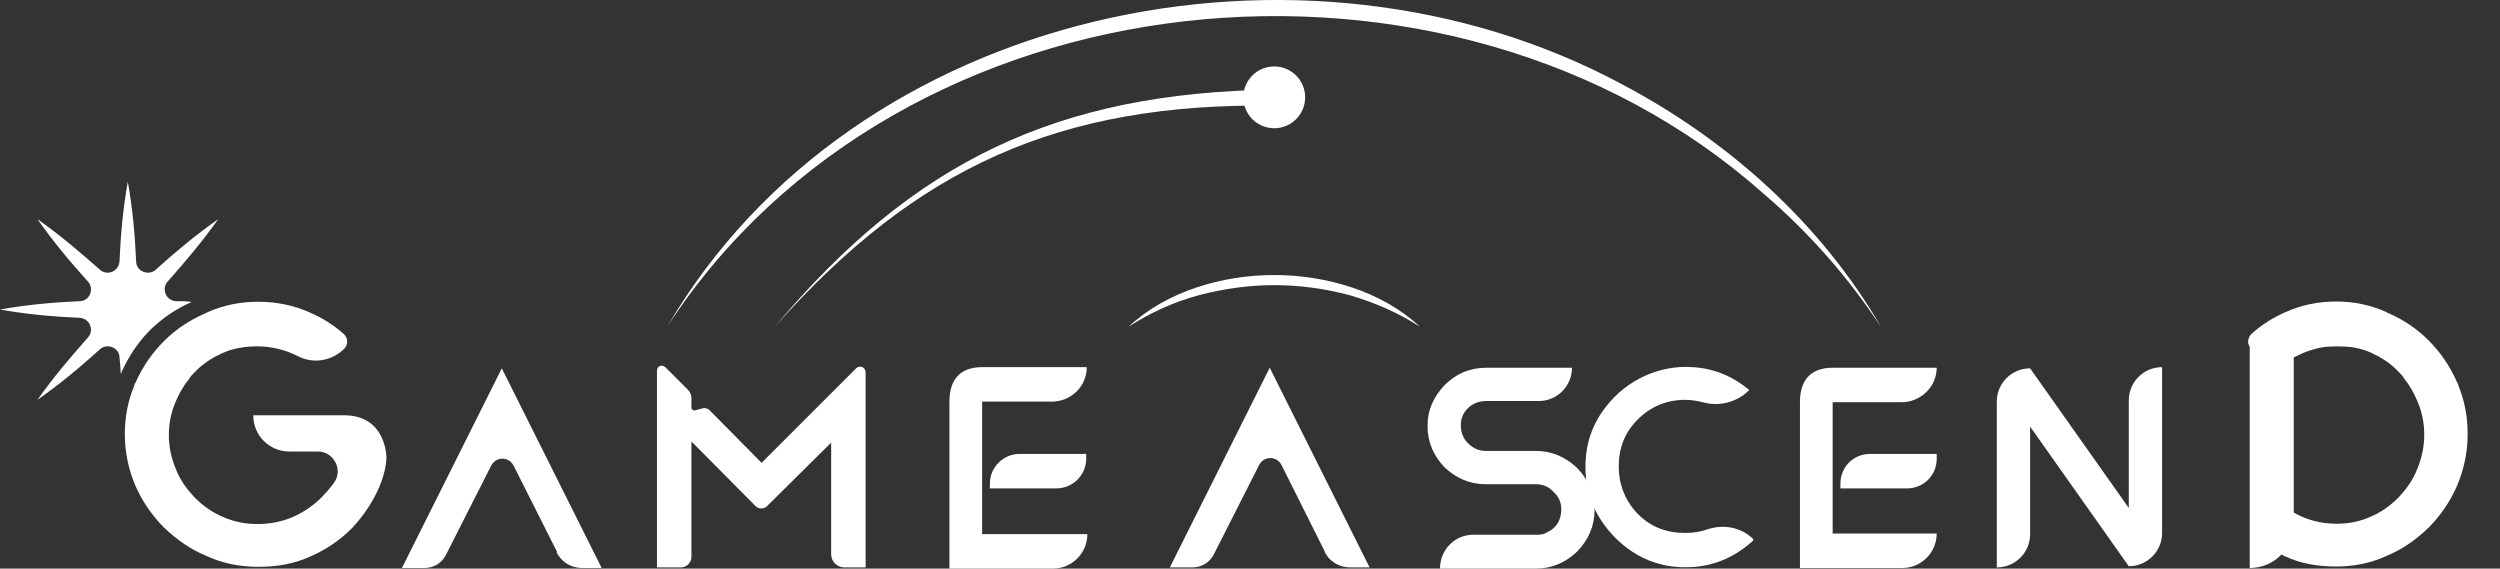 <svg width="532" height="121" viewBox="0 0 532 121" fill="none" xmlns="http://www.w3.org/2000/svg">
<rect x="0" y="0" width="532" height="121" fill="#333333" stroke="none"/>
<path d="M453.008 85.21V108.101L432.007 78.381C428.085 78.381 424.922 81.543 424.922 85.463V120.747C428.844 120.747 432.007 117.586 432.007 113.665V90.775L453.008 120.494C456.93 120.494 460.093 117.333 460.093 113.412V78.128C456.171 78.128 453.008 81.29 453.008 85.21Z" fill="white"/>
<path d="M162.068 98.489L150.808 87.108C150.808 87.108 150.049 86.728 149.669 86.855L147.771 87.36C147.771 87.36 147.139 87.234 147.139 86.855V84.705C147.139 84.072 146.886 83.44 146.38 82.934L141.572 78.129C140.939 77.496 139.801 77.876 139.801 78.887V120.747H144.861C146.127 120.747 147.139 119.736 147.139 118.471V93.937L160.802 107.721C161.435 108.354 162.574 108.354 163.206 107.721L176.87 94.19V117.965C176.87 119.483 178.135 120.747 179.653 120.747H184.208V79.267C184.208 78.129 182.943 77.623 182.184 78.381L162.194 98.363L162.068 98.489Z" fill="white"/>
<path d="M208.997 113.665V85.463H223.8C227.975 85.463 231.264 82.175 231.264 78.128H208.997C205.202 78.128 202.039 79.899 202.039 85.463V121H224.053C228.101 121 231.391 117.712 231.391 113.665H209.377C209.377 113.665 209.124 113.665 208.997 113.665Z" fill="white"/>
<path d="M216.974 96.593H231.144V97.605C231.144 101.146 228.234 103.928 224.818 103.928H210.648V102.916C210.648 99.375 213.558 96.593 216.974 96.593Z" fill="white"/>
<path d="M389.99 113.539V85.59H404.665C408.714 85.59 412.13 82.302 412.13 78.255H389.99C386.194 78.255 383.031 80.025 383.031 85.59V120.874H404.792C408.84 120.874 412.13 117.586 412.13 113.539H390.369C390.369 113.539 390.116 113.539 389.99 113.539Z" fill="white"/>
<path d="M397.966 96.592H412.136V97.604C412.136 101.145 409.353 103.927 405.81 103.927H391.641V102.916C391.641 99.374 394.424 96.592 397.966 96.592Z" fill="white"/>
<path d="M118.548 117.459L109.312 99.122C108.3 97.098 105.517 97.098 104.505 99.122L94.889 118.091C94.004 119.862 92.233 120.874 90.335 120.874H85.527L106.782 78.381L128.037 120.874H123.862C121.584 120.874 119.434 119.609 118.421 117.459H118.548Z" fill="white"/>
<path d="M281.962 117.459L272.726 98.995C271.714 96.972 268.931 96.972 267.919 98.995L258.304 117.965C257.418 119.736 255.647 120.747 253.749 120.747H248.941L270.196 78.255L291.451 120.747H287.276C284.998 120.747 282.848 119.483 281.835 117.333L281.962 117.459Z" fill="white"/>
<path d="M82.233 97.098C82.233 100.892 80.082 106.836 74.895 112.4C72.239 115.056 69.202 117.079 65.913 118.47C62.623 119.988 58.954 120.62 54.906 120.62C50.984 120.62 47.315 119.862 44.026 118.344C40.61 116.953 37.7 114.929 34.916 112.274C32.26 109.618 30.235 106.583 28.844 103.421C27.326 99.88 26.566 96.213 26.566 92.419C26.566 88.751 27.199 85.337 28.591 82.048C28.591 81.796 28.717 81.543 28.844 81.416C30.362 78.001 32.386 75.093 34.916 72.564C37.447 70.034 40.357 68.137 43.52 66.746C43.646 66.746 43.899 66.62 44.026 66.493C47.441 64.976 50.984 64.217 54.906 64.217C58.954 64.217 62.497 64.976 65.913 66.493C68.57 67.631 70.973 69.149 73.124 71.046C74.136 71.931 74.136 73.449 73.124 74.334C70.467 76.863 66.545 77.496 63.256 75.725C60.726 74.46 57.816 73.702 54.779 73.702C52.249 73.702 49.719 74.081 47.441 75.093C45.417 75.978 43.646 77.116 42.128 78.507C41.875 78.76 41.622 79.013 41.369 79.266C40.989 79.646 40.483 80.151 40.23 80.657C39.092 82.048 38.206 83.566 37.447 85.337C36.435 87.613 35.929 90.016 35.929 92.545C35.929 95.074 36.435 97.477 37.447 99.88C38.332 102.156 39.724 104.053 41.369 105.824C43.267 107.721 45.291 109.112 47.441 109.997C49.719 111.009 52.123 111.515 54.779 111.515C59.84 111.515 64.268 109.744 68.064 106.203C68.57 105.697 70.467 103.8 71.353 102.283C72.871 99.627 70.847 96.086 67.684 96.086H61.611C57.31 96.086 53.894 92.671 53.894 88.372H73.251C82.233 88.372 82.233 97.351 82.233 97.351V97.098Z" fill="white"/>
<path d="M373.06 114.93C373.06 114.93 373.06 114.93 373.06 115.056C369.391 118.344 365.343 120.241 360.662 120.621C356.613 121 353.577 120.115 353.577 120.115C349.908 119.229 346.618 117.332 343.709 114.424C339.534 110.124 337.383 105.192 337.383 99.374C337.383 94.569 338.774 90.269 341.811 86.475C346.112 80.91 353.071 77.622 360.156 78.128C364.71 78.381 368.632 80.025 372.175 82.934V83.06C369.644 85.59 365.849 86.601 362.306 85.59C361.168 85.337 360.029 85.084 358.637 85.084C354.715 85.084 351.3 86.475 348.516 89.257C345.733 92.039 344.468 95.328 344.468 99.248C344.468 103.168 345.859 106.583 348.516 109.365C351.3 112.147 354.589 113.412 358.637 113.412C360.282 113.412 361.927 113.159 363.318 112.653C366.734 111.515 370.403 112.147 373.06 114.677V114.93Z" fill="white"/>
<path d="M307.446 99.501C305.043 96.972 303.777 94.063 303.777 90.648C303.777 87.234 305.043 84.452 307.446 81.922C309.85 79.519 312.76 78.255 316.302 78.255H334.521C334.521 82.175 331.358 85.337 327.436 85.337H316.302C315.543 85.337 314.784 85.463 314.152 85.716C313.519 85.969 312.886 86.349 312.38 86.855C311.874 87.36 311.495 87.866 311.242 88.499C310.989 89.131 310.862 89.763 310.862 90.522C310.862 92.04 311.368 93.304 312.38 94.316C313.519 95.454 314.784 95.96 316.176 95.96H326.803C330.219 95.96 333.129 97.225 335.659 99.627C338.063 102.157 339.328 105.066 339.328 108.48C339.328 111.895 338.063 114.803 335.659 117.333C333.129 119.736 330.219 121 326.803 121H306.434C306.434 116.953 309.597 113.792 313.519 113.792H326.803C327.562 113.792 328.321 113.792 328.954 113.412C329.713 113.033 330.219 112.78 330.725 112.274C331.231 111.768 331.611 111.262 331.864 110.504C332.117 109.871 332.243 109.112 332.243 108.354C332.243 106.963 331.737 105.698 330.599 104.686C329.587 103.548 328.321 103.042 326.803 103.042H316.176C312.76 103.042 309.85 101.777 307.32 99.375L307.446 99.501Z" fill="white"/>
<path d="M505.057 73.702C505.057 68.517 500.376 64.344 494.683 64.344C484.554 67.083 476.781 70.971 478.742 73.702V120.874C483.929 120.874 488.104 116.7 488.104 111.515V73.702H496.581H505.057Z" fill="white"/>
<path d="M480.577 99.165C480.577 102.958 480.577 101.372 480.933 110.832C483.553 113.487 483.054 117.014 486.299 118.404C489.544 119.921 493.163 120.554 497.157 120.554C501.026 120.554 504.645 119.795 507.89 118.278C511.26 116.887 514.13 114.864 516.876 112.209C519.497 109.554 521.494 106.52 522.867 103.359C524.364 99.819 525.113 96.153 525.113 92.36C525.113 88.693 524.489 85.279 523.116 81.992C523.116 81.739 522.992 81.487 522.867 81.36C521.369 77.947 519.372 75.039 516.876 72.51C514.38 69.981 511.51 68.085 508.389 66.694C508.265 66.694 508.015 66.568 507.89 66.441C504.521 64.924 501.026 64.165 497.157 64.165C493.163 64.165 489.669 64.924 486.299 66.441C483.678 67.579 481.307 69.096 479.185 70.993C478.187 71.878 478.187 73.395 479.185 74.28C481.806 76.809 485.675 77.441 488.92 75.671C491.416 74.406 494.287 73.648 497.282 73.648C499.778 73.648 502.274 74.027 504.521 75.039C506.517 75.924 508.265 77.061 509.762 78.452C510.012 78.705 510.262 78.958 510.511 79.211C510.886 79.59 511.385 80.096 511.634 80.602C512.758 81.992 513.631 83.509 514.38 85.279C515.379 87.555 515.878 89.957 515.878 92.486C515.878 95.015 515.379 97.417 514.38 99.819C513.506 102.095 512.134 103.991 510.511 105.761C508.639 107.658 506.642 109.048 504.521 109.933C502.274 110.945 499.903 111.451 497.282 111.451C492.29 111.451 487.922 109.681 484.177 106.141C483.678 105.635 481.806 103.738 480.933 102.221C479.435 99.566 481.432 96.026 484.552 96.026L486.299 94.304C487.028 93.332 485.256 93.742 485.256 89.443L484.177 87.499C475.316 87.499 482.599 96.026 482.599 96.026L480.577 99.165Z" fill="white"/>
<path d="M40.611 64.343C37.449 65.734 34.665 67.632 32.008 70.161C29.478 72.69 27.454 75.725 25.936 79.013C25.936 79.266 25.683 79.393 25.683 79.646C25.683 78.507 25.556 77.243 25.43 76.105C25.43 73.955 22.773 72.943 21.255 74.334C17.08 78.128 12.652 81.796 7.97 85.084C11.26 80.404 14.929 76.105 18.724 71.805C20.116 70.287 19.104 67.758 16.953 67.632C11.26 67.379 5.567 66.873 0 65.861C5.693 64.849 11.26 64.343 16.953 64.09C19.104 64.09 20.116 61.435 18.724 59.917C14.929 55.744 11.26 51.317 7.97 46.638C12.652 49.926 16.953 53.594 21.255 57.388C22.773 58.779 25.303 57.767 25.43 55.617C25.683 49.926 26.189 44.235 27.201 38.671C28.213 44.362 28.719 49.926 28.972 55.617C28.972 57.767 31.629 58.779 33.147 57.388C37.322 53.594 41.75 49.926 46.431 46.638C43.142 51.317 39.473 55.617 35.677 59.917C34.286 61.435 35.298 63.964 37.449 64.09C38.461 64.09 39.599 64.09 40.611 64.217V64.343Z" fill="white"/>
<path d="M141.977 69.529C181.702 1.49 277.348 -18.491 345.161 17.931C367.68 29.819 387.543 47.524 400.321 69.655C393.363 59.032 384.887 49.421 375.271 41.2C308.345 -18.238 191.444 -6.603 141.977 69.529Z" fill="white"/>
<path d="M164.879 69.528C194.484 34.245 225.1 19.701 271.152 19.069V22.483C225.48 21.851 195.116 35.509 164.879 69.528Z" fill="white"/>
<path d="M271.157 27.289C274.79 27.289 277.736 24.345 277.736 20.713C277.736 17.081 274.79 14.137 271.157 14.137C267.524 14.137 264.578 17.081 264.578 20.713C264.578 24.345 267.524 27.289 271.157 27.289Z" fill="white"/>
<path d="M240.16 69.529C244.209 65.735 249.269 62.953 254.583 61.182C259.897 59.412 265.463 58.526 271.156 58.526C276.723 58.526 282.416 59.412 287.73 61.182C293.044 62.953 298.104 65.735 302.153 69.529C297.472 66.494 292.411 64.344 287.224 62.826C282.037 61.435 276.597 60.676 271.156 60.676C265.716 60.676 260.403 61.435 255.089 62.826C249.902 64.217 244.841 66.494 240.16 69.529Z" fill="white"/>
</svg>
